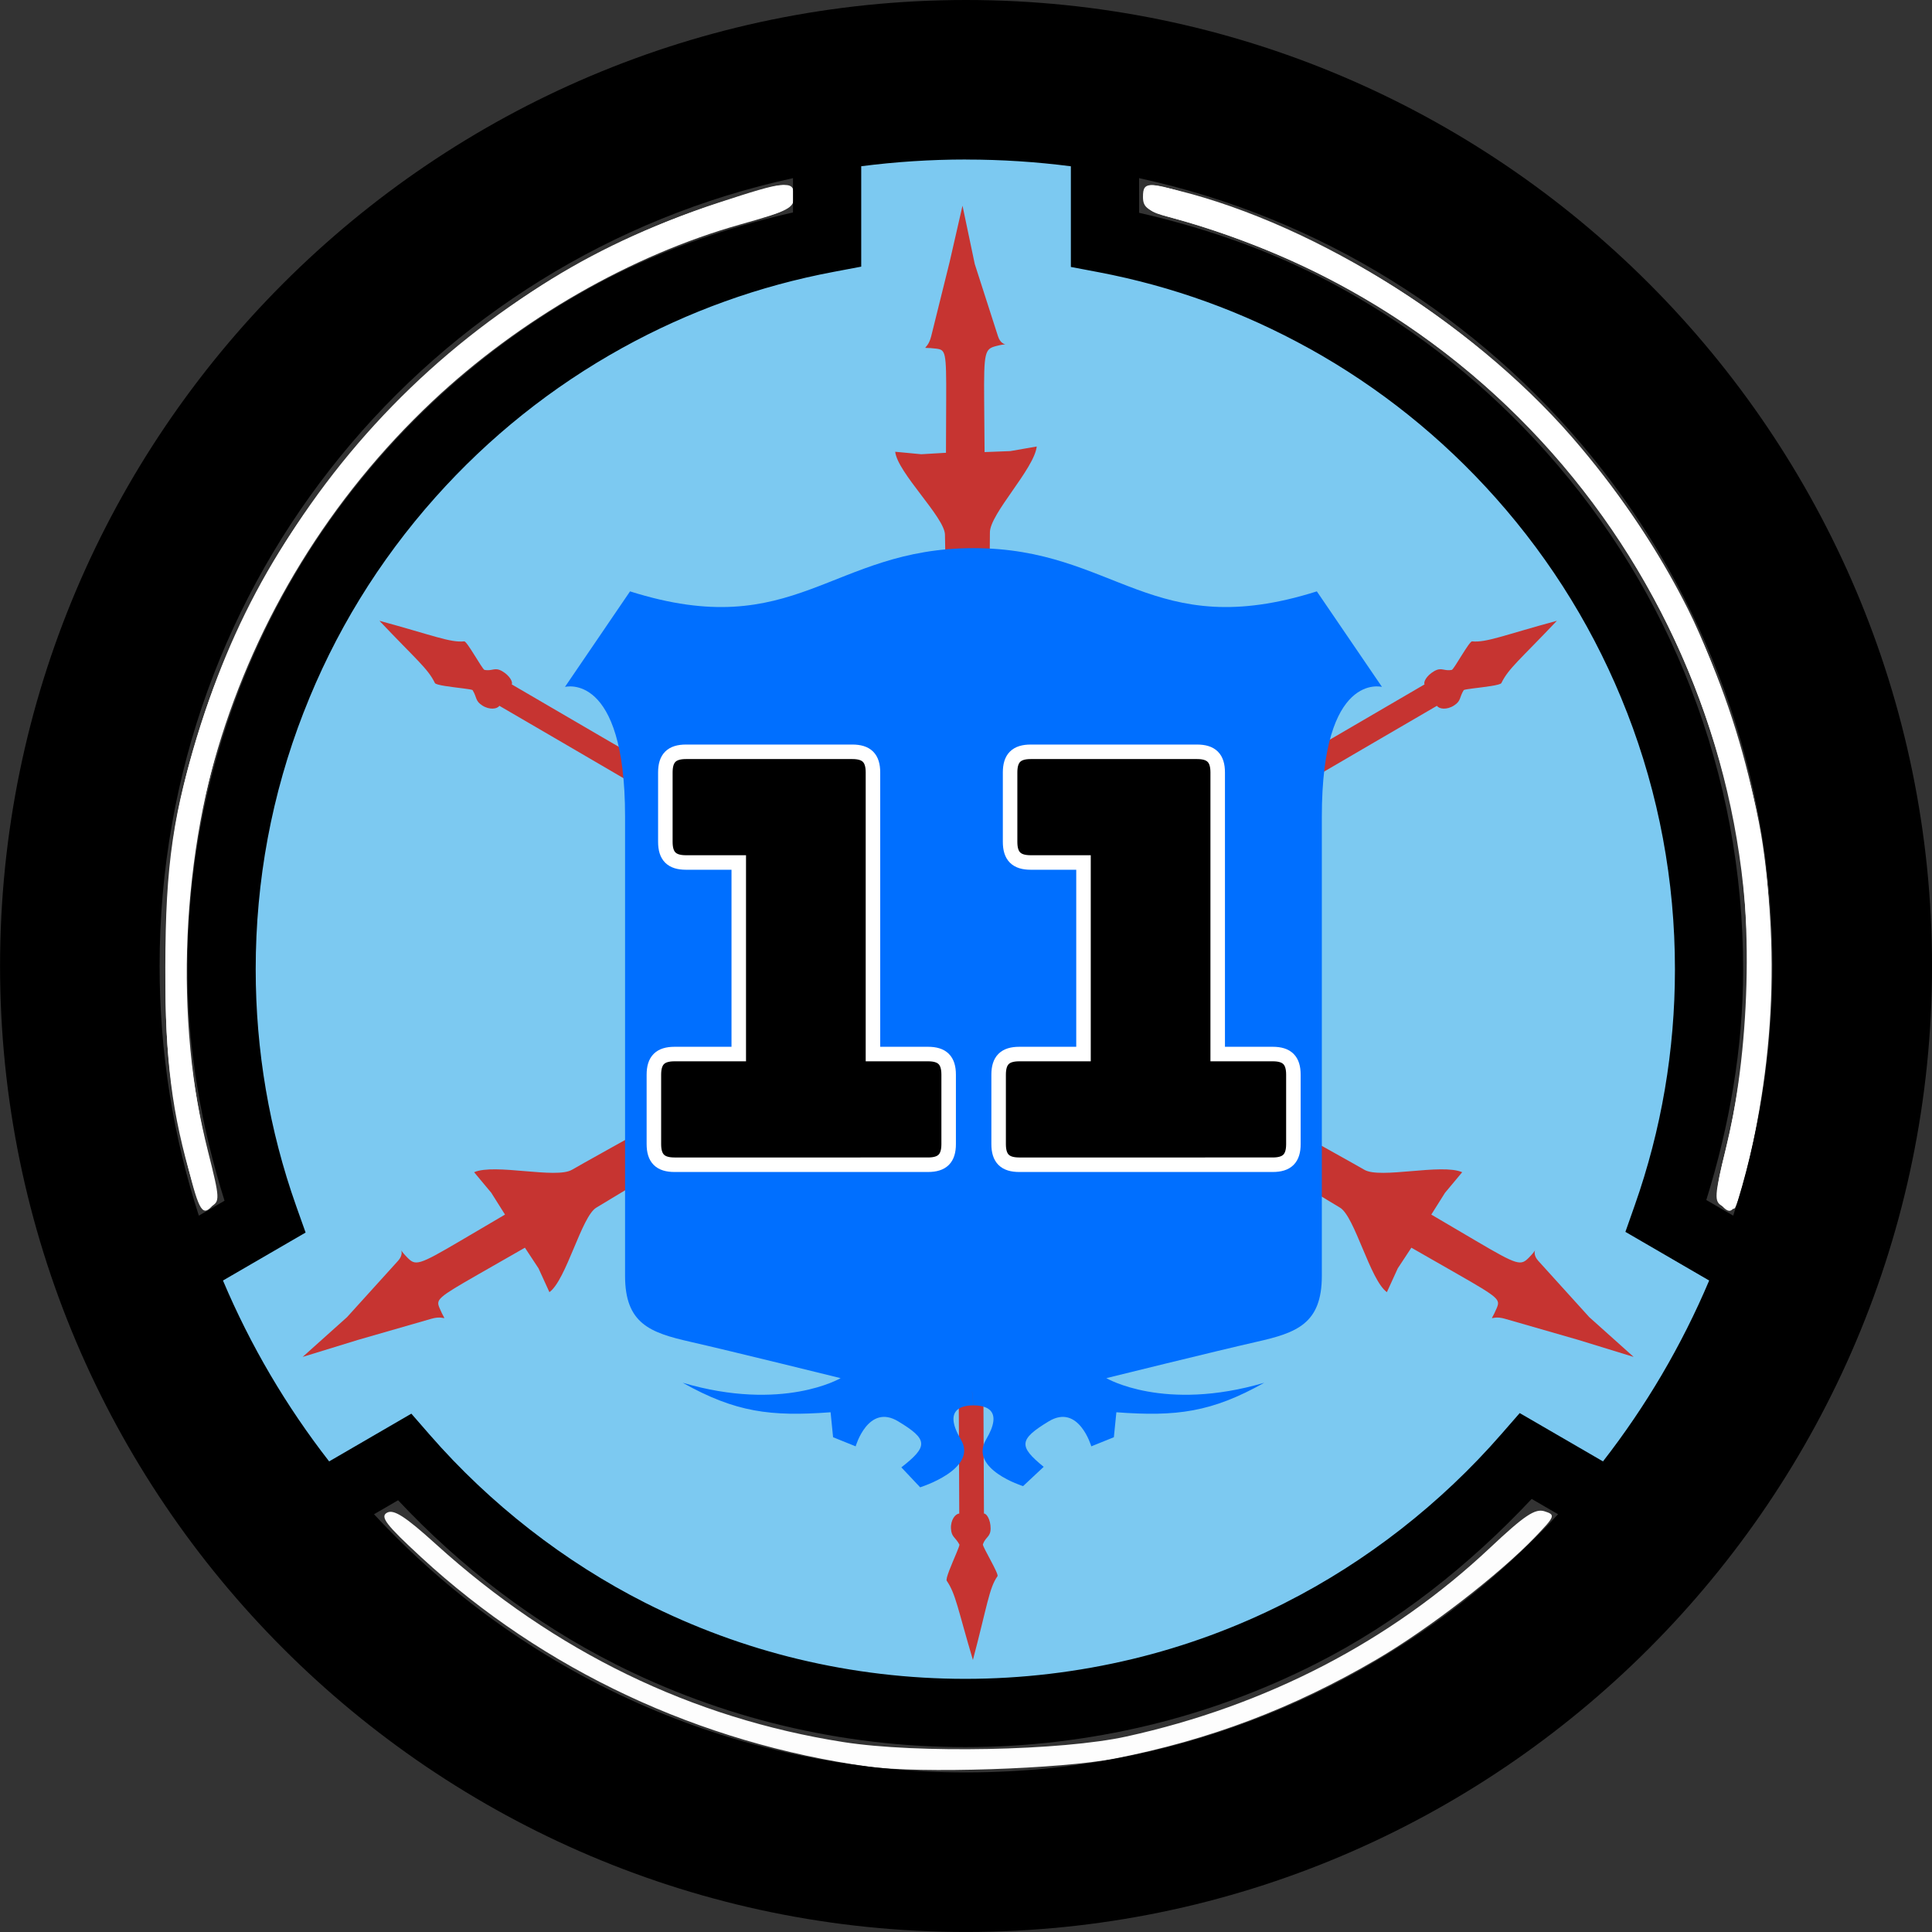 <?xml version="1.0" encoding="windows-1252"?>
<!-- Created with Inkscape (http://www.inkscape.org/) -->
<svg width="133.1mm" height="133.1mm" version="1.1" viewBox="0 0 133.1 133.1" xmlns="http://www.w3.org/2000/svg" xmlns:cc="http://creativecommons.org/ns#" xmlns:dc="http://purl.org/dc/elements/1.1/" xmlns:rdf="http://www.w3.org/1999/02/22-rdf-syntax-ns#">
 <rect x="0" y="0" width="133.1" height="133.1" fill="#333333" stroke="none"/>
 <g transform="translate(-57.427 -70.189)">
  <g fill="#fff" fill-opacity=".992" fill-rule="evenodd" stroke-width="5.399">
   <path transform="matrix(.265 0 0 .265 57.427 70.189)" d="m225.71 459.26c-43.865-6.088-84.333-25.036-116.19-54.403-9.14-8.425-10.776-10.552-8.914-11.593 1.738-0.973 4.768 0.979 12.765 8.221 30.82 27.914 66.482 45.225 105.89 51.405 19.138 3.001 56.728 2.26 73.592-1.45 36.423-8.013 68.678-24.753 94.504-49.047 8.956-8.425 11.722-10.278 14.175-9.499 2.898 0.92 2.777 1.25-2.459 6.697-9.413 9.794-27.708 23.926-41.177 31.808-21.703 12.7-43.491 20.953-68.007 25.758-14.071 2.758-50.792 3.961-64.18 2.103z"/>
   <path transform="matrix(.265 0 0 .265 57.427 70.189)" d="m447.25 312.99c-1.287-1.551-1.02-4.568 1.172-13.214 6.593-26.009 7.56-61.935 2.34-86.919-16.022-76.671-70.564-135.23-145.3-156.01-7.107-1.976-8.321-2.8-8.321-5.651 0-4.369 1.288-4.265 18.945 1.518 52.673 17.254 97.837 56.125 122.72 105.62 7.697 15.31 16.162 41.414 19.07 58.808 4.493 26.884 2.618 63.862-4.546 89.643-2.385 8.584-3.317 9.535-6.081 6.205z"/>
   <path transform="matrix(.265 0 0 .265 57.427 70.189)" d="m48.851 303.21c-5.142-20.694-6.402-34.082-5.587-59.392 0.593-18.416 1.579-27.262 4.346-38.981 16.976-71.892 69.498-129.31 139.16-152.13 17.674-5.79 18.945-5.89 18.945-1.496 0 2.942-1.198 3.678-9.643 5.922-62.528 16.618-115.36 66.241-136.7 128.39-12.343 35.955-14.252 79.561-5.05 115.34 1.943 7.553 2.259 10.943 1.147 12.283-2.767 3.334-3.656 2-6.621-9.935z"/>
  </g>
  <path d="m117.1 189.11c-11.8-1.638-22.399-7.055-30.861-15.771-1.756-1.809-3.291-3.289-3.411-3.289-0.12 0-1.486 0.731-3.036 1.624-1.55 0.893-2.874 1.624-2.943 1.624-0.493 0-7.519-11.899-7.519-12.734 0-0.093 1.325-0.947 2.944-1.899s2.971-1.75 3.003-1.772c0.033-0.023-0.453-1.606-1.079-3.518-1.919-5.863-2.567-10.932-2.324-18.191 0.166-4.963 0.433-7.194 1.224-10.209 3.292-12.552 9.814-22.312 20.012-29.95 5.513-4.129 14.016-7.879 20.584-9.079l2.741-0.501v-7.459l2.496-0.261c3.156-0.33 7.64-0.329 10.397 0.002l2.132 0.256v3.801c0 3.457 0.07 3.801 0.768 3.801 1.617 0 8.682 2.083 12.183 3.593 13.97 6.023 24.539 17.611 29.261 32.085 3.268 10.015 3.28 21.729 0.033 31.826-0.659 2.05-1.16 3.755-1.113 3.787 0.047 0.033 1.41 0.825 3.03 1.762s2.944 1.79 2.944 1.897c0 0.603-3.245 6.539-5.148 9.416l-2.217 3.353-6.295-3.412-2.996 3.154c-7.134 7.51-16.399 12.827-26.349 15.12-4.915 1.133-13.816 1.587-18.461 0.942z" fill="#7cc9f1" fill-rule="evenodd" style="paint-order:stroke fill markers"/>
  <g fill="#fff" fill-rule="evenodd">
   <path transform="matrix(.265 0 0 .265 57.427 70.189)" d="m50.054 307.59c-5.393-18.159-7.106-31.761-7.073-56.164 0.036-26.881 2.018-40.256 9.413-63.52 10.294-32.383 26.231-58.143 51.799-83.724 25.935-25.948 50.557-41.143 84.038-51.863 16.763-5.367 18.197-5.46 18.197-1.18 0 2.935-1.482 3.702-13.912 7.196-28.433 7.992-57.39 24.621-80.1 45.998-53.428 50.295-75.885 125.41-58.321 195.08 3.089 12.252 3.124 12.963 0.709 14.255-2.192 1.173-2.845 0.338-4.752-6.083z" style="paint-order:stroke fill markers"/>
   <path transform="matrix(.265 0 0 .265 57.427 70.189)" d="m447.66 313.49c-2.059-1.153-1.96-2.596 1.024-14.942 21.983-90.932-21.986-185.35-105.96-227.53-11.27-5.661-27.293-11.687-38.799-14.591-5.148-1.299-6.071-2.085-6.071-5.162 0-3.35 0.357-3.552 4.643-2.618 36.573 7.972 79.524 34.289 106.28 65.122 44.961 51.807 61.742 120.07 46.044 187.29-1.604 6.868-3.36 12.762-3.902 13.097-0.542 0.335-2.012 0.035-3.265-0.666z" style="paint-order:stroke fill markers"/>
  </g>
  <path d="m65.542 210.09c0.201 0 0.434-0.051 0.434-0.323 0-0.256-0.222-0.322-0.46-0.322h-0.063v0.645h0.09" fill="#006fff"/>
  <g fill="#c63431">
   <path d="m90.8 116.34c-0.187-0.11-1.201-1.985-1.391-1.966-0.979 0.098-2.163-0.42-5.843-1.418 2.533 2.675 3.333 3.282 3.819 4.281 0.048 0.162 1.218 0.283 1.974 0.381 0.319 0.041 0.566 0.078 0.623 0.112 0.317 0.513 0.169 0.738 0.67 1.061 0.502 0.323 1.034 0.246 1.176 0.021 0 0 26.811 15.589 36.119 21.306 9.308 5.717 20.774 12.663 21.795 13.268 1.018 0.603 2.067 4.978 3.231 5.823 0.078-0.176 0.749-1.64 0.749-1.64l0.938-1.424 3.196 1.828c2.851 1.631 2.934 1.737 2.684 2.335-0.491 1.175-0.52 0.421 0.563 0.733l5.06 1.457 3.81 1.172-3.058-2.74-3.512-3.878c-0.649-0.717 0.278-1.169-0.627-0.243-0.583 0.597-0.76 0.575-3.667-1.135l-3.077-1.81 0.946-1.503 1.183-1.416c-1.424-0.623-5.643 0.48-6.744-0.169-1.069-0.63-13.354-7.421-22.419-12.541-9.066-5.12-19.353-10.978-36.318-20.898 0.095-0.151-0.129-0.602-0.656-0.908-0.526-0.304-0.665 0.017-1.225-0.091"/>
   <path d="m157.45 116.34c0.187-0.11 1.201-1.985 1.391-1.966 0.979 0.098 2.163-0.42 5.843-1.418-2.533 2.675-3.333 3.282-3.819 4.281-0.048 0.162-1.218 0.283-1.974 0.381-0.319 0.041-0.566 0.078-0.623 0.112-0.317 0.513-0.169 0.738-0.67 1.061-0.502 0.323-1.035 0.246-1.176 0.021 0 0-26.811 15.589-36.119 21.306-9.308 5.717-20.774 12.663-21.795 13.268-1.018 0.603-2.067 4.978-3.231 5.823-0.078-0.176-0.749-1.64-0.749-1.64l-0.938-1.424-3.196 1.828c-2.851 1.631-2.934 1.737-2.684 2.335 0.491 1.175 0.52 0.421-0.563 0.733l-5.06 1.457-3.81 1.172 3.058-2.74 3.512-3.878c0.649-0.717-0.278-1.169 0.627-0.243 0.583 0.597 0.76 0.575 3.667-1.135l3.077-1.81-0.946-1.503-1.183-1.416c1.424-0.623 5.643 0.48 6.744-0.169 1.069-0.63 13.354-7.421 22.419-12.541 9.066-5.12 19.353-10.978 36.318-20.898-0.095-0.151 0.129-0.602 0.656-0.908 0.526-0.304 0.665 0.017 1.225-0.091"/>
   <path d="m125.14 176.59c2e-3 0.217 1.118 2.032 1.007 2.188-0.575 0.799-0.718 2.083-1.694 5.769-1.05-3.531-1.175-4.527-1.798-5.448-0.117-0.122 0.364-1.196 0.657-1.9 0.124-0.297 0.215-0.529 0.214-0.596-0.286-0.531-0.555-0.515-0.584-1.111-0.029-0.596 0.304-1.019 0.57-1.029 0 0-0.095-31.014-0.392-41.933-0.297-10.919-0.579-24.322-0.593-25.509-0.013-1.183-3.277-4.279-3.427-5.71 0.191 0.02 1.795 0.171 1.795 0.171l1.702-0.1 0.015-3.681c0.013-3.285-0.037-3.409-0.68-3.492-1.263-0.162-0.625 0.24-0.353-0.854l1.268-5.111 0.889-3.885 0.844 4.018 1.602 4.981c0.296 0.921 1.151 0.344-0.103 0.664-0.808 0.207-0.878 0.371-0.851 3.743l0.029 3.569 1.775-0.068 1.818-0.317c-0.173 1.545-3.237 4.646-3.226 5.925 0.011 1.241-0.25 15.275-0.349 25.686-0.098 10.411-0.169 22.249-0.061 41.901 0.178-7e-3 0.457 0.412 0.458 1.022 1.4e-4 0.607-0.347 0.567-0.534 1.106"/>
  </g>
  <g transform="matrix(.946 0 0 1.032 7.212 .517)" fill="#006fff">
   <path d="m112.36 157.8c-5.587-1.434-10.576-2.93-11.086-3.325-0.806-0.623-0.927-2.973-0.927-17.998v-17.281h46.709v17.263c0 15.754-0.09 17.337-1.035 18.104-0.997 0.811-20.897 5.988-22.645 5.892-0.471-0.026-5.428-1.221-11.015-2.655z" fill-rule="evenodd" style="paint-order:stroke fill markers"/>
   <path d="m123.98 161.33c0.913 0 2.19 0.308 0.913 2.278-1.277 1.976 2.693 3.112 2.693 3.112l1.502-1.288c-1.826-1.368-1.826-1.819 0.364-3.035 2.19-1.216 3.103 1.667 3.103 1.667l1.644-0.608 0.182-1.667c4.38 0.3 6.938 0 10.769-1.97-7.301 1.97-11.5-0.308-11.5-0.308s8.033-1.819 10.954-2.427c2.914-0.602 4.74-1.21 4.74-4.399v-30.668c0-9.716 4.38-8.65 4.38-8.65l-4.744-6.378c-12.049 3.495-14.603-2.886-25.008-2.886-10.405 0-12.955 6.381-25.008 2.886l-4.74 6.378s4.377-1.065 4.377 8.65v30.668c0 3.189 1.826 3.791 4.748 4.399 2.918 0.608 10.95 2.427 10.95 2.427s-4.198 2.278-11.5 0.308c3.834 1.97 6.388 2.269 10.769 1.97l0.182 1.667 1.644 0.608s0.91-2.884 3.1-1.667c2.19 1.21 2.19 1.667 0.228 3.07l1.37 1.332s4.245-1.216 2.964-3.192c-1.277-1.97 0-2.278 0.913-2.278l-0.182-1.709s-15.491-3.453-19.165-4.218c-3.685-0.762-3.406-2.142-3.406-3.753v-29.176h45.146v29.176c0 1.611 0.275 2.99-3.406 3.753-3.674 0.765-19.165 4.218-19.165 4.218l0.182 1.709"/>
  </g>
  <g stroke="#fff" aria-label="11">
   <path d="m121.36 150.43c0.988 0 1.422-0.435 1.422-1.422v-4.781c0-0.988-0.435-1.422-1.422-1.422h-3.793v-19.4c0-0.988-0.435-1.422-1.422-1.422h-11.458c-0.988 0-1.422 0.435-1.422 1.422v4.781c0 0.988 0.435 1.422 1.422 1.422h3.635v13.197h-4.425c-0.988 0-1.422 0.435-1.422 1.422v4.781c0 0.988 0.435 1.422 1.422 1.422z"/>
   <path d="m145.11 150.43c0.988 0 1.422-0.435 1.422-1.422v-4.781c0-0.988-0.435-1.422-1.422-1.422h-3.793v-19.4c0-0.988-0.435-1.422-1.422-1.422h-11.458c-0.988 0-1.422 0.435-1.422 1.422v4.781c0 0.988 0.435 1.422 1.422 1.422h3.635v13.197h-4.425c-0.988 0-1.422 0.435-1.422 1.422v4.781c0 0.988 0.435 1.422 1.422 1.422z"/>
  </g>
  <path d="m123.98 70.189c-36.689 0-66.549 29.86-66.549 66.549s29.86 66.549 66.549 66.549c36.689 0 66.549-29.86 66.549-66.549s-29.86-66.549-66.549-66.549zm0 10.992c2.449 0 4.859 0.159 7.222 0.464v6.934l1.911 0.363c5.085 0.966 9.95 2.727 14.496 5.248v-0.003c4.839 2.684 9.164 6.15 12.856 10.299 3.901 4.385 6.946 9.358 9.055 14.797v3e-3h3e-3c2.187 5.635 3.295 11.573 3.295 17.678 0 5.595-0.933 11.053-2.767 16.256l-0.646 1.835 5.771 3.351c-1.896 4.488-4.366 8.671-7.315 12.462l-5.737-3.329-1.275 1.461c-4.151 4.765-9.285 8.778-14.875 11.606l-3e-3 3e-3c-3.347 1.696-6.891 3.002-10.53 3.875-3.748 0.901-7.622 1.365-11.514 1.365-3.887 0-7.76-0.459-11.498-1.359h-3e-3c-3.638-0.874-7.175-2.178-10.525-3.869-5.584-2.822-10.718-6.822-14.861-11.578l-1.274-1.463-5.663 3.289c-2.95-3.791-5.419-7.973-7.315-12.462l5.693-3.304-0.653-1.838c-1.847-5.215-2.785-10.693-2.785-16.301 0-6.112 1.107-12.057 3.301-17.698h0.003v-3e-3c2.115-5.452 5.165-10.426 9.08-14.818 3.704-4.155 8.035-7.612 12.889-10.297 4.552-2.514 9.43-4.267 14.529-5.227l1.914-0.362v-6.917c2.364-0.305 4.774-0.464 7.223-0.464zm-11.922 1.28v2.365c-4.885 1.109-9.613 2.779-14.016 5.211l-0.003 0.003c-5.314 2.939-10.069 6.733-14.123 11.281-4.282 4.804-7.635 10.272-9.953 16.246-2.404 6.182-3.623 12.717-3.623 19.399 0 5.461 0.946 10.797 2.555 15.945l-1.769 1.027c-1.753-5.413-2.704-11.192-2.704-17.199 0-26.654 18.643-48.84 43.635-54.277zm23.844 0c24.992 5.437 43.635 27.624 43.635 54.277 0 6.008-0.95 11.787-2.704 17.2l-1.855-1.077c1.597-5.133 2.537-10.449 2.537-15.896 0-6.675-1.217-13.203-3.613-19.377v-3e-3c-2.311-5.96-5.658-11.426-9.925-16.223-4.04-4.541-8.787-8.343-14.088-11.283-4.397-2.438-9.112-4.115-13.986-5.23zm27.045 90.992 1.818 1.055c-10.138 10.946-24.641 17.787-40.785 17.787-16.143 0-30.647-6.841-40.785-17.787l1.658-0.963c4.293 4.578 9.364 8.459 14.928 11.27v3e-3c3.669 1.853 7.548 3.284 11.545 4.244 4.103 0.988 8.344 1.488 12.6 1.488 4.264 0 8.504-0.509 12.611-1.496 3.997-0.96 7.882-2.391 11.555-4.252 5.564-2.815 10.562-6.771 14.855-11.348z" color="#000000" color-rendering="auto" dominant-baseline="auto" image-rendering="auto" shape-rendering="auto" solid-color="#000000" style="font-feature-settings:normal;font-variant-alternates:normal;font-variant-caps:normal;font-variant-ligatures:normal;font-variant-numeric:normal;font-variant-position:normal;isolation:auto;mix-blend-mode:normal;paint-order:markers stroke fill;shape-padding:0;text-decoration-color:#000000;text-decoration-line:none;text-decoration-style:solid;text-indent:0;text-orientation:mixed;text-transform:none;white-space:normal"/>
 </g>
</svg>